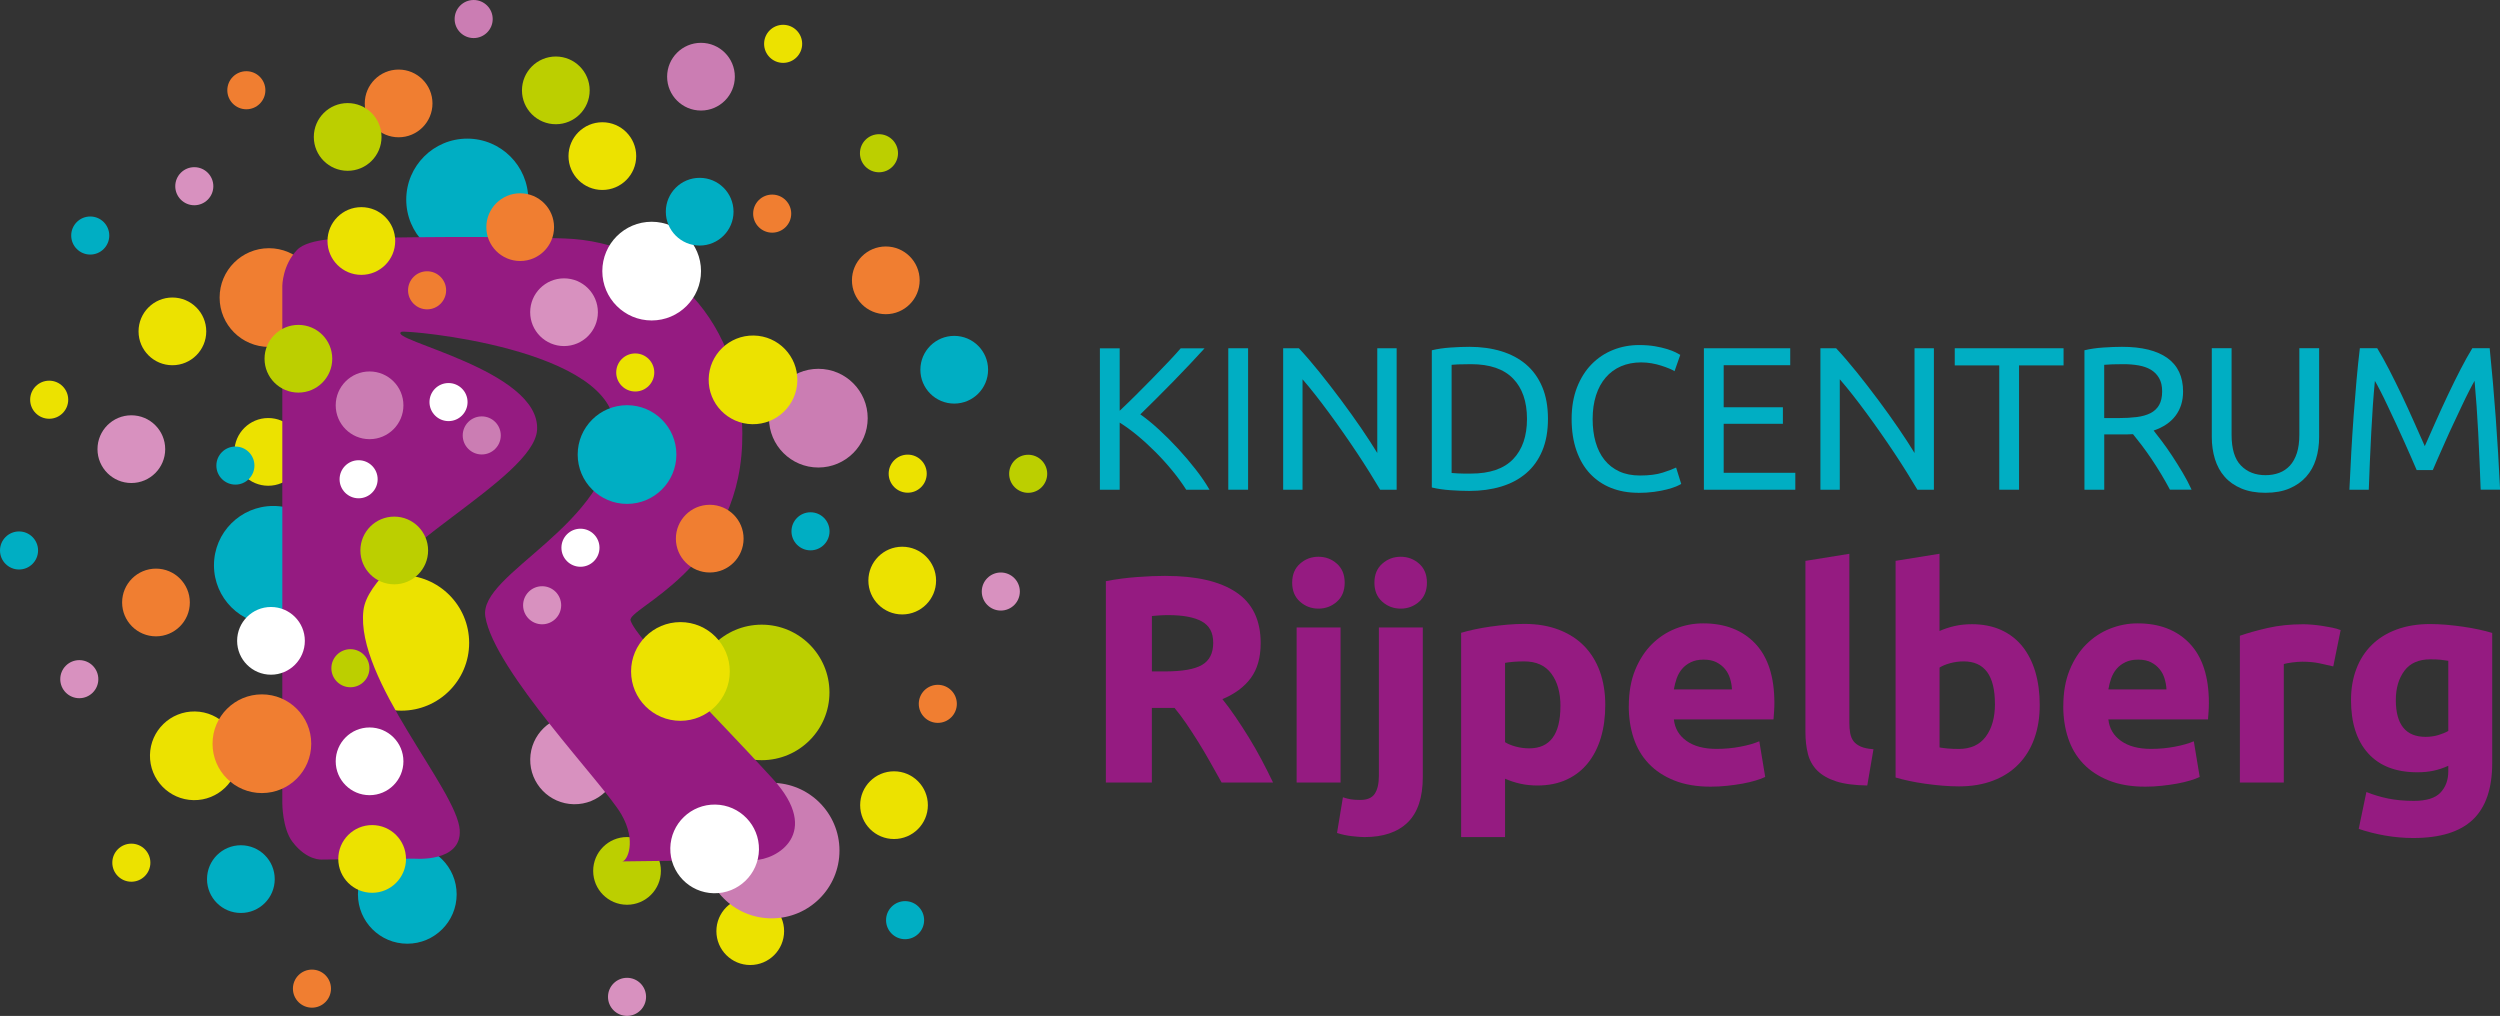 <?xml version="1.0" encoding="UTF-8"?> <svg xmlns="http://www.w3.org/2000/svg" id="Laag_1" viewBox="0 0 593.67 241.25"><rect x="0" y="0" width="593.67" height="241.25" fill="#333333" stroke="none"/><defs><style>.cls-1{fill:#00aec3;}.cls-2{fill:#ece200;}.cls-3{fill:#fff;}.cls-4{fill:#f07e31;}.cls-5{fill:#951b81;}.cls-6{fill:#bccf00;}.cls-7{fill:#d891bf;}.cls-8{fill:#cb7db3;}</style></defs><circle class="cls-4" cx="63.87" cy="70.66" r="11.72"></circle><circle class="cls-2" cx="95.32" cy="152.67" r="16.09"></circle><circle class="cls-6" cx="148.9" cy="206.81" r="8.04"></circle><circle class="cls-8" cx="194.33" cy="99.3" r="11.72"></circle><circle class="cls-1" cx="96.72" cy="212.38" r="11.72"></circle><circle class="cls-2" cx="63.7" cy="107.31" r="8.04"></circle><circle class="cls-2" cx="178.16" cy="221.12" r="8.04"></circle><circle class="cls-1" cx="110.96" cy="47.41" r="14.49"></circle><circle class="cls-8" cx="183.26" cy="201.99" r="16.09"></circle><circle class="cls-2" cx="46.14" cy="179.49" r="10.53" transform="translate(-134.12 222.51) rotate(-89.01)"></circle><circle class="cls-7" cx="136.45" cy="180.46" r="10.53" transform="translate(-46.35 313.76) rotate(-89.01)"></circle><circle class="cls-1" cx="64.9" cy="134.24" r="14.09"></circle><circle class="cls-6" cx="180.88" cy="164.43" r="16.09"></circle><path class="cls-5" d="m145.95,102.12c-.79,22.81-32.38,33.96-30.7,44.3,2.09,12.87,28.12,39.74,32.29,46.94,3.73,6.44,1.38,11.2.18,11.2-.17,0,23.86-.32,31.37-.32,5.36,0,16.16-6.39,4.48-19.23-15.25-16.76-32.37-33.13-33.83-37.66-.93-2.87,25.29-12.04,26.49-41.75,1.2-29.71-18.87-48.17-42.15-48.97s-51.38,0-51.38,0c0,0-9.3-.25-12.14,2.7-3.49,3.63-3.52,8.54-3.52,8.54v122.81s-.02,6.04,2.41,9.23c3.48,4.58,7.05,4.21,7.05,4.21l21.83-.22s11.36,1.02,10.84-6.82c-.64-9.61-24.79-35.7-22.87-52.11,1.57-13.46,40.56-31.17,41.24-42.9.82-14.24-35.93-21.36-32.22-23.27.97-.5,51.31,3.89,50.64,23.32Z"></path><g><path class="cls-1" d="m286.06,82.7c-1,1.1-2.13,2.32-3.39,3.66s-2.58,2.71-3.95,4.12c-1.37,1.41-2.74,2.79-4.1,4.14s-2.63,2.62-3.83,3.78c1.39.97,2.86,2.17,4.41,3.59s3.07,2.94,4.56,4.56c1.49,1.62,2.88,3.26,4.19,4.94,1.31,1.68,2.4,3.28,3.27,4.8h-5.53c-.97-1.52-2.08-3.05-3.34-4.58-1.26-1.53-2.59-3-4-4.41s-2.83-2.71-4.27-3.9c-1.44-1.19-2.84-2.21-4.19-3.05v15.95h-4.7v-33.59h4.7v14.83c1.13-1.07,2.38-2.27,3.73-3.61,1.36-1.34,2.7-2.69,4.02-4.05,1.32-1.36,2.58-2.66,3.76-3.9s2.17-2.33,2.98-3.27h5.67Z"></path><path class="cls-1" d="m291.68,82.7h4.7v33.59h-4.7v-33.59Z"></path><path class="cls-1" d="m327.74,116.29c-.71-1.2-1.53-2.54-2.45-4.02-.92-1.49-1.92-3.03-2.98-4.63s-2.17-3.22-3.32-4.87c-1.15-1.65-2.29-3.24-3.42-4.77-1.13-1.54-2.23-2.98-3.3-4.34s-2.05-2.55-2.96-3.59v26.22h-4.6v-33.59h3.73c1.52,1.62,3.14,3.5,4.87,5.65,1.73,2.15,3.44,4.36,5.14,6.64s3.3,4.52,4.8,6.71c1.5,2.2,2.77,4.15,3.81,5.87v-24.87h4.6v33.59h-3.93Z"></path><path class="cls-1" d="m367.59,99.47c0,2.91-.45,5.44-1.36,7.59-.9,2.15-2.18,3.93-3.83,5.33-1.65,1.41-3.62,2.46-5.91,3.15s-4.82,1.04-7.56,1.04c-1.36,0-2.85-.06-4.48-.17-1.63-.11-3.11-.33-4.44-.65v-32.58c1.32-.32,2.8-.54,4.44-.65,1.63-.11,3.12-.17,4.48-.17,2.75,0,5.27.35,7.56,1.04,2.29.7,4.27,1.75,5.91,3.15,1.65,1.41,2.92,3.18,3.83,5.33.91,2.15,1.36,4.68,1.36,7.59Zm-18.27,12.99c4.46,0,7.79-1.14,9.99-3.42s3.3-5.47,3.3-9.57-1.1-7.3-3.3-9.57-5.53-3.42-9.99-3.42c-1.33,0-2.35.02-3.08.05-.73.03-1.24.07-1.53.1v25.69c.29.03.8.06,1.53.1s1.75.05,3.08.05Z"></path><path class="cls-1" d="m389.01,117.02c-2.36,0-4.51-.39-6.45-1.16-1.94-.78-3.6-1.91-4.99-3.39s-2.46-3.32-3.22-5.5c-.76-2.18-1.14-4.68-1.14-7.49s.43-5.31,1.28-7.49c.86-2.18,2.01-4.02,3.47-5.5,1.46-1.49,3.15-2.62,5.09-3.39,1.94-.78,4.01-1.16,6.21-1.16,1.39,0,2.64.1,3.76.29,1.11.19,2.08.42,2.91.68s1.49.52,2.01.78c.52.26.87.45,1.07.58l-1.36,3.88c-.29-.19-.71-.4-1.26-.63-.55-.23-1.17-.45-1.87-.68-.7-.23-1.45-.41-2.28-.56-.82-.14-1.66-.22-2.5-.22-1.78,0-3.38.31-4.8.92-1.42.61-2.63,1.5-3.64,2.67-1,1.16-1.77,2.58-2.3,4.24s-.8,3.53-.8,5.6.23,3.83.7,5.48c.47,1.65,1.17,3.06,2.11,4.24.94,1.18,2.11,2.09,3.51,2.74,1.41.65,3.05.97,4.92.97,2.17,0,3.96-.23,5.38-.68,1.42-.45,2.49-.86,3.2-1.21l1.21,3.88c-.23.16-.63.36-1.21.61-.58.24-1.31.48-2.18.7-.87.23-1.89.42-3.05.58-1.16.16-2.42.24-3.78.24Z"></path><path class="cls-1" d="m404.62,116.29v-33.59h20.5v4.02h-15.8v9.99h14.06v3.93h-14.06v11.63h17.01v4.02h-21.72Z"></path><path class="cls-1" d="m455.32,116.29c-.71-1.2-1.53-2.54-2.45-4.02-.92-1.49-1.92-3.03-2.98-4.63s-2.17-3.22-3.32-4.87c-1.15-1.65-2.29-3.24-3.42-4.77-1.13-1.54-2.23-2.98-3.3-4.34s-2.05-2.55-2.96-3.59v26.22h-4.6v-33.59h3.73c1.52,1.62,3.14,3.5,4.87,5.65,1.73,2.15,3.44,4.36,5.14,6.64s3.3,4.52,4.8,6.71c1.5,2.2,2.77,4.15,3.81,5.87v-24.87h4.6v33.59h-3.93Z"></path><path class="cls-1" d="m490.03,82.7v4.07h-10.57v29.52h-4.7v-29.52h-10.57v-4.07h25.84Z"></path><path class="cls-1" d="m511.41,102.23c.52.65,1.17,1.5,1.96,2.54.79,1.05,1.61,2.21,2.45,3.49.84,1.28,1.67,2.61,2.5,4,.82,1.39,1.53,2.73,2.11,4.02h-5.14c-.65-1.23-1.35-2.47-2.11-3.73-.76-1.26-1.53-2.46-2.3-3.61-.78-1.15-1.54-2.22-2.3-3.22-.76-1-1.45-1.87-2.06-2.62-.42.03-.85.05-1.28.05h-5.55v13.14h-4.7v-33.11c1.32-.32,2.8-.54,4.44-.65,1.63-.11,3.13-.17,4.48-.17,4.72,0,8.31.89,10.79,2.67,2.47,1.78,3.71,4.43,3.71,7.95,0,2.23-.59,4.14-1.77,5.72-1.18,1.58-2.92,2.76-5.21,3.54Zm-7.13-15.75c-2,0-3.54.05-4.6.15v12.65h3.34c1.62,0,3.07-.08,4.36-.24,1.29-.16,2.38-.47,3.27-.92.89-.45,1.58-1.09,2.06-1.92s.73-1.91.73-3.27c0-1.26-.24-2.31-.73-3.15-.48-.84-1.14-1.5-1.96-1.99s-1.79-.82-2.91-1.02c-1.11-.19-2.3-.29-3.56-.29Z"></path><path class="cls-1" d="m537.97,117.02c-2.2,0-4.1-.34-5.72-1.02-1.62-.68-2.94-1.61-3.97-2.79-1.04-1.18-1.8-2.58-2.3-4.19-.5-1.62-.75-3.36-.75-5.24v-21.09h4.7v20.55c0,3.36.74,5.8,2.23,7.32,1.49,1.52,3.42,2.28,5.82,2.28,1.2,0,2.29-.19,3.27-.56.98-.37,1.83-.95,2.54-1.72.71-.78,1.26-1.77,1.65-2.98s.58-2.66.58-4.34v-20.55h4.7v21.09c0,1.88-.25,3.62-.75,5.24-.5,1.62-1.28,3.01-2.33,4.19-1.05,1.18-2.38,2.11-3.97,2.79s-3.5,1.02-5.7,1.02Z"></path><path class="cls-1" d="m573.89,111.64c-.32-.78-.75-1.76-1.28-2.96-.53-1.2-1.11-2.49-1.72-3.88s-1.27-2.82-1.96-4.29c-.7-1.47-1.35-2.86-1.96-4.17-.61-1.31-1.19-2.48-1.72-3.51-.53-1.03-.96-1.83-1.29-2.38-.36,3.81-.65,7.94-.87,12.39-.23,4.44-.42,8.93-.58,13.45h-4.6c.13-2.91.27-5.84.44-8.8s.35-5.87.56-8.73.44-5.65.68-8.36c.24-2.71.51-5.28.8-7.71h4.12c.87,1.42,1.81,3.1,2.81,5.04,1,1.94,2,3.97,3.01,6.08,1,2.12,1.97,4.23,2.91,6.35.94,2.12,1.79,4.05,2.57,5.79.78-1.75,1.63-3.68,2.57-5.79.94-2.12,1.91-4.23,2.91-6.35,1-2.12,2-4.14,3-6.08,1-1.94,1.94-3.62,2.81-5.04h4.12c1.1,10.83,1.92,22.02,2.47,33.59h-4.61c-.16-4.52-.36-9.01-.58-13.45-.23-4.44-.52-8.57-.87-12.39-.32.55-.75,1.34-1.28,2.38-.53,1.04-1.11,2.21-1.72,3.51-.61,1.31-1.27,2.7-1.96,4.17-.7,1.47-1.35,2.9-1.96,4.29-.61,1.39-1.19,2.68-1.72,3.88-.53,1.2-.96,2.18-1.28,2.96h-3.78Z"></path><path class="cls-5" d="m276.83,136.76c7.28,0,12.86,1.29,16.73,3.89,3.87,2.59,5.81,6.61,5.81,12.07,0,3.41-.78,6.17-2.34,8.29-1.56,2.12-3.82,3.79-6.75,5.01.98,1.21,2.01,2.6,3.08,4.17,1.07,1.56,2.13,3.2,3.18,4.9,1.05,1.7,2.06,3.48,3.04,5.32.98,1.84,1.89,3.65,2.73,5.42h-12.21c-.89-1.59-1.79-3.2-2.71-4.83-.91-1.63-1.85-3.22-2.81-4.76-.96-1.54-1.91-3-2.85-4.38-.94-1.38-1.88-2.62-2.81-3.75h-5.39v17.71h-10.92v-47.81c2.38-.47,4.84-.79,7.39-.98,2.54-.19,4.82-.28,6.82-.28Zm.63,9.31c-.79,0-1.5.02-2.13.07-.63.05-1.22.09-1.79.14v13.16h3.08c4.11,0,7.05-.51,8.82-1.54,1.77-1.03,2.66-2.78,2.66-5.25s-.9-4.07-2.7-5.08c-1.8-1-4.45-1.5-7.95-1.5Z"></path><path class="cls-5" d="m319.32,138.37c0,1.91-.62,3.42-1.85,4.51-1.24,1.1-2.7,1.65-4.38,1.65s-3.14-.55-4.38-1.65c-1.24-1.1-1.86-2.6-1.86-4.51s.62-3.42,1.86-4.51c1.24-1.1,2.7-1.65,4.38-1.65s3.14.55,4.38,1.65c1.24,1.1,1.85,2.6,1.85,4.51Zm-.98,47.46h-10.43v-36.82h10.43v36.82Z"></path><path class="cls-5" d="m324.01,198.78c-.65,0-1.62-.07-2.9-.21-1.28-.14-2.49-.4-3.61-.77l1.4-8.47c.7.23,1.34.4,1.92.49.58.09,1.32.14,2.21.14,1.63,0,2.78-.49,3.43-1.47.65-.98.98-2.4.98-4.27v-35.21h10.43v35.49c0,4.85-1.19,8.45-3.57,10.78-2.38,2.33-5.81,3.5-10.29,3.5Zm14.84-60.41c0,1.91-.62,3.42-1.85,4.51-1.24,1.1-2.7,1.65-4.38,1.65s-3.14-.55-4.38-1.65c-1.24-1.1-1.86-2.6-1.86-4.51s.62-3.42,1.86-4.51c1.24-1.1,2.7-1.65,4.38-1.65s3.14.55,4.38,1.65c1.24,1.1,1.85,2.6,1.85,4.51Z"></path><path class="cls-5" d="m381.2,167.42c0,2.85-.35,5.44-1.05,7.77-.7,2.33-1.73,4.34-3.08,6.02-1.35,1.68-3.03,2.99-5.04,3.92-2.01.93-4.32,1.4-6.93,1.4-1.45,0-2.8-.14-4.06-.42-1.26-.28-2.47-.68-3.64-1.19v13.86h-10.43v-48.51c.93-.28,2.01-.55,3.22-.81,1.21-.26,2.48-.48,3.81-.67,1.33-.19,2.68-.34,4.06-.46,1.38-.12,2.69-.17,3.96-.17,3.03,0,5.74.46,8.12,1.37s4.39,2.19,6.02,3.85c1.63,1.66,2.88,3.68,3.75,6.06.86,2.38,1.29,5.04,1.29,7.98Zm-10.64.28c0-3.22-.72-5.8-2.17-7.74-1.45-1.94-3.59-2.9-6.44-2.9-.93,0-1.8.03-2.59.1-.79.07-1.45.15-1.96.25v18.83c.65.42,1.5.77,2.55,1.05s2.11.42,3.18.42c4.95,0,7.42-3.34,7.42-10.01Z"></path><path class="cls-5" d="m386.79,167.7c0-3.27.5-6.12,1.5-8.58,1-2.45,2.32-4.49,3.96-6.12,1.63-1.63,3.51-2.87,5.63-3.71,2.12-.84,4.3-1.26,6.54-1.26,5.23,0,9.36,1.6,12.39,4.79,3.03,3.2,4.55,7.9,4.55,14.1,0,.61-.02,1.27-.07,2-.05.72-.09,1.37-.14,1.92h-23.66c.23,2.15,1.24,3.85,3.01,5.11,1.77,1.26,4.15,1.89,7.14,1.89,1.91,0,3.79-.17,5.63-.52,1.84-.35,3.35-.78,4.51-1.29l1.4,8.47c-.56.28-1.31.56-2.24.84-.93.28-1.97.53-3.11.74-1.14.21-2.37.38-3.68.52-1.31.14-2.61.21-3.92.21-3.31,0-6.19-.49-8.64-1.47-2.45-.98-4.48-2.32-6.09-4.02-1.61-1.7-2.8-3.72-3.57-6.06-.77-2.33-1.15-4.85-1.15-7.56Zm24.5-3.99c-.05-.89-.2-1.75-.46-2.59-.26-.84-.65-1.59-1.19-2.24-.54-.65-1.21-1.19-2.03-1.61-.82-.42-1.83-.63-3.04-.63s-2.17.2-3.01.6-1.54.92-2.1,1.58c-.56.65-.99,1.41-1.3,2.27-.3.86-.52,1.74-.67,2.62h13.79Z"></path><path class="cls-5" d="m443.42,186.53c-3.03-.05-5.5-.37-7.38-.98-1.89-.61-3.38-1.46-4.48-2.55-1.1-1.1-1.84-2.43-2.24-3.99-.4-1.56-.59-3.33-.59-5.29v-40.53l10.43-1.68v40.11c0,.93.07,1.77.21,2.52.14.75.41,1.38.8,1.89.4.51.97.93,1.71,1.26.75.33,1.75.54,3.01.63l-1.47,8.61Z"></path><path class="cls-5" d="m484.37,167.42c0,2.94-.43,5.6-1.29,7.98-.86,2.38-2.11,4.41-3.75,6.09-1.63,1.68-3.64,2.97-6.02,3.88s-5.09,1.37-8.12,1.37c-1.26,0-2.58-.06-3.96-.17-1.38-.12-2.73-.27-4.06-.46-1.33-.19-2.6-.41-3.81-.67-1.21-.26-2.29-.53-3.22-.81v-51.45l10.43-1.68v18.34c1.17-.51,2.38-.91,3.64-1.19s2.61-.42,4.06-.42c2.61,0,4.92.46,6.93,1.37,2.01.91,3.69,2.21,5.04,3.88,1.35,1.68,2.38,3.7,3.08,6.05.7,2.36,1.05,4.98,1.05,7.88Zm-10.64-.28c0-6.72-2.47-10.08-7.42-10.08-1.07,0-2.13.14-3.18.42-1.05.28-1.9.63-2.55,1.05v18.97c.51.09,1.17.17,1.96.25.79.07,1.66.1,2.59.1,2.85,0,4.99-.98,6.44-2.94s2.17-4.55,2.17-7.77Z"></path><path class="cls-5" d="m489.97,167.7c0-3.27.5-6.12,1.5-8.58,1-2.45,2.32-4.49,3.96-6.12,1.63-1.63,3.51-2.87,5.63-3.71,2.12-.84,4.3-1.26,6.54-1.26,5.23,0,9.36,1.6,12.39,4.79,3.03,3.2,4.55,7.9,4.55,14.1,0,.61-.02,1.27-.07,2-.05.72-.09,1.37-.14,1.92h-23.66c.23,2.15,1.24,3.85,3.01,5.11,1.77,1.26,4.15,1.89,7.14,1.89,1.91,0,3.79-.17,5.63-.52,1.84-.35,3.35-.78,4.51-1.29l1.4,8.47c-.56.28-1.31.56-2.24.84-.93.28-1.97.53-3.11.74-1.14.21-2.37.38-3.68.52-1.31.14-2.61.21-3.92.21-3.31,0-6.19-.49-8.64-1.47-2.45-.98-4.48-2.32-6.09-4.02-1.61-1.7-2.8-3.72-3.57-6.06-.77-2.33-1.15-4.85-1.15-7.56Zm24.5-3.99c-.05-.89-.2-1.75-.46-2.59-.26-.84-.65-1.59-1.19-2.24-.54-.65-1.21-1.19-2.03-1.61-.82-.42-1.83-.63-3.04-.63s-2.17.2-3.01.6-1.54.92-2.1,1.58c-.56.65-.99,1.41-1.3,2.27-.3.86-.52,1.74-.67,2.62h13.79Z"></path><path class="cls-5" d="m554.09,158.25c-.93-.23-2.03-.48-3.29-.74-1.26-.26-2.61-.38-4.06-.38-.65,0-1.44.06-2.35.17-.91.12-1.6.25-2.06.39v28.14h-10.43v-34.86c1.87-.65,4.07-1.27,6.61-1.85,2.54-.58,5.38-.88,8.5-.88.56,0,1.24.04,2.03.1.79.07,1.59.16,2.38.28.79.12,1.59.26,2.38.42.79.16,1.47.36,2.03.59l-1.75,8.61Z"></path><path class="cls-5" d="m591.82,181.21c0,6.02-1.53,10.49-4.58,13.41-3.06,2.92-7.78,4.38-14.17,4.38-2.24,0-4.48-.2-6.72-.59-2.24-.4-4.32-.92-6.23-1.58l1.82-8.75c1.63.65,3.35,1.17,5.14,1.54,1.8.37,3.84.56,6.12.56,2.99,0,5.1-.65,6.33-1.96,1.24-1.31,1.86-2.99,1.86-5.04v-1.33c-1.12.51-2.28.9-3.46,1.16-1.19.26-2.49.38-3.89.38-5.09,0-8.98-1.5-11.69-4.51-2.71-3.01-4.06-7.22-4.06-12.63,0-2.71.42-5.17,1.26-7.39.84-2.22,2.06-4.12,3.67-5.71,1.61-1.59,3.58-2.81,5.92-3.67,2.33-.86,4.97-1.29,7.91-1.29,1.26,0,2.55.06,3.88.17,1.33.12,2.65.27,3.96.46,1.31.19,2.55.41,3.75.67,1.19.26,2.25.53,3.18.81v30.94Zm-22.89-14.98c0,5.83,2.36,8.75,7.07,8.75,1.07,0,2.08-.14,3.01-.42.93-.28,1.73-.61,2.38-.98v-16.66c-.51-.09-1.12-.17-1.82-.25-.7-.07-1.52-.1-2.45-.1-2.75,0-4.81.91-6.16,2.73-1.35,1.82-2.03,4.13-2.03,6.93Z"></path></g><circle class="cls-2" cx="85.81" cy="57.23" r="8.04"></circle><circle class="cls-2" cx="161.58" cy="159.45" r="11.72"></circle><circle class="cls-4" cx="62.19" cy="176.61" r="11.72"></circle><circle class="cls-7" cx="128.74" cy="143.73" r="4.52"></circle><circle class="cls-7" cx="18.83" cy="161.28" r="4.52"></circle><circle class="cls-7" cx="148.9" cy="236.72" r="4.52"></circle><circle class="cls-7" cx="237.66" cy="140.47" r="4.52"></circle><circle class="cls-7" cx="46.14" cy="44.22" r="4.52"></circle><circle class="cls-1" cx="55.9" cy="110.56" r="4.52"></circle><circle class="cls-1" cx="214.93" cy="218.51" r="4.52"></circle><circle class="cls-1" cx="4.52" cy="130.72" r="4.52"></circle><circle class="cls-1" cx="192.47" cy="126.17" r="4.52"></circle><circle class="cls-1" cx="21.43" cy="55.93" r="4.52"></circle><circle class="cls-4" cx="183.37" cy="50.73" r="4.52"></circle><circle class="cls-4" cx="74.08" cy="234.77" r="4.52"></circle><circle class="cls-4" cx="58.5" cy="21.43" r="4.52"></circle><circle class="cls-4" cx="222.7" cy="167.14" r="4.52"></circle><circle class="cls-2" cx="150.85" cy="88.45" r="4.52"></circle><circle class="cls-3" cx="137.84" cy="130.07" r="4.52"></circle><circle class="cls-3" cx="106.51" cy="95.48" r="4.52"></circle><circle class="cls-3" cx="85.16" cy="113.81" r="4.52"></circle><circle class="cls-2" cx="185.97" cy="10.41" r="4.52"></circle><circle class="cls-6" cx="208.73" cy="36.39" r="4.52"></circle><circle class="cls-6" cx="244.16" cy="112.51" r="4.52"></circle><circle class="cls-6" cx="83.21" cy="158.68" r="4.52"></circle><circle class="cls-2" cx="31.19" cy="204.86" r="4.52"></circle><circle class="cls-2" cx="11.68" cy="94.92" r="4.52"></circle><circle class="cls-2" cx="215.55" cy="112.48" r="4.52"></circle><circle class="cls-8" cx="114.4" cy="103.4" r="4.52"></circle><circle class="cls-8" cx="112.48" cy="4.52" r="4.52"></circle><circle class="cls-4" cx="101.42" cy="68.94" r="4.52"></circle><circle class="cls-6" cx="70.86" cy="85.19" r="8.04"></circle><circle class="cls-6" cx="131.99" cy="21.46" r="8.04"></circle><circle class="cls-4" cx="94.66" cy="24.56" r="8.04"></circle><circle class="cls-8" cx="87.76" cy="96.25" r="8.04"></circle><circle class="cls-8" cx="166.46" cy="18.21" r="8.04"></circle><circle class="cls-7" cx="133.94" cy="74.14" r="8.04"></circle><circle class="cls-7" cx="31.19" cy="106.66" r="8.04"></circle><circle class="cls-6" cx="93.62" cy="130.72" r="8.04"></circle><circle class="cls-6" cx="82.56" cy="32.52" r="8.04"></circle><circle class="cls-4" cx="168.54" cy="127.91" r="8.04"></circle><circle class="cls-2" cx="40.94" cy="78.69" r="8.04"></circle><circle class="cls-4" cx="37.04" cy="143.07" r="8.04"></circle><circle class="cls-1" cx="57.2" cy="208.76" r="8.04"></circle><circle class="cls-4" cx="123.53" cy="53.94" r="8.04"></circle><circle class="cls-2" cx="88.37" cy="203.97" r="8.04"></circle><circle class="cls-2" cx="214.25" cy="137.87" r="8.04"></circle><circle class="cls-2" cx="212.3" cy="191.2" r="8.04"></circle><circle class="cls-2" cx="143.04" cy="37.07" r="8.04"></circle><circle class="cls-4" cx="210.35" cy="66.57" r="8.04"></circle><circle class="cls-3" cx="87.76" cy="180.79" r="8.04"></circle><circle class="cls-3" cx="64.35" cy="152.18" r="8.04"></circle><circle class="cls-3" cx="154.75" cy="64.38" r="11.72"></circle><circle class="cls-1" cx="148.9" cy="107.94" r="11.72"></circle><circle class="cls-3" cx="169.71" cy="201.61" r="10.53" transform="translate(-34.81 367.79) rotate(-89.01)"></circle><circle class="cls-1" cx="166.15" cy="50.27" r="8.04"></circle><circle class="cls-1" cx="226.6" cy="87.8" r="8.04"></circle><circle class="cls-2" cx="178.83" cy="90.22" r="10.53" transform="translate(85.52 267.45) rotate(-89.01)"></circle></svg> 
